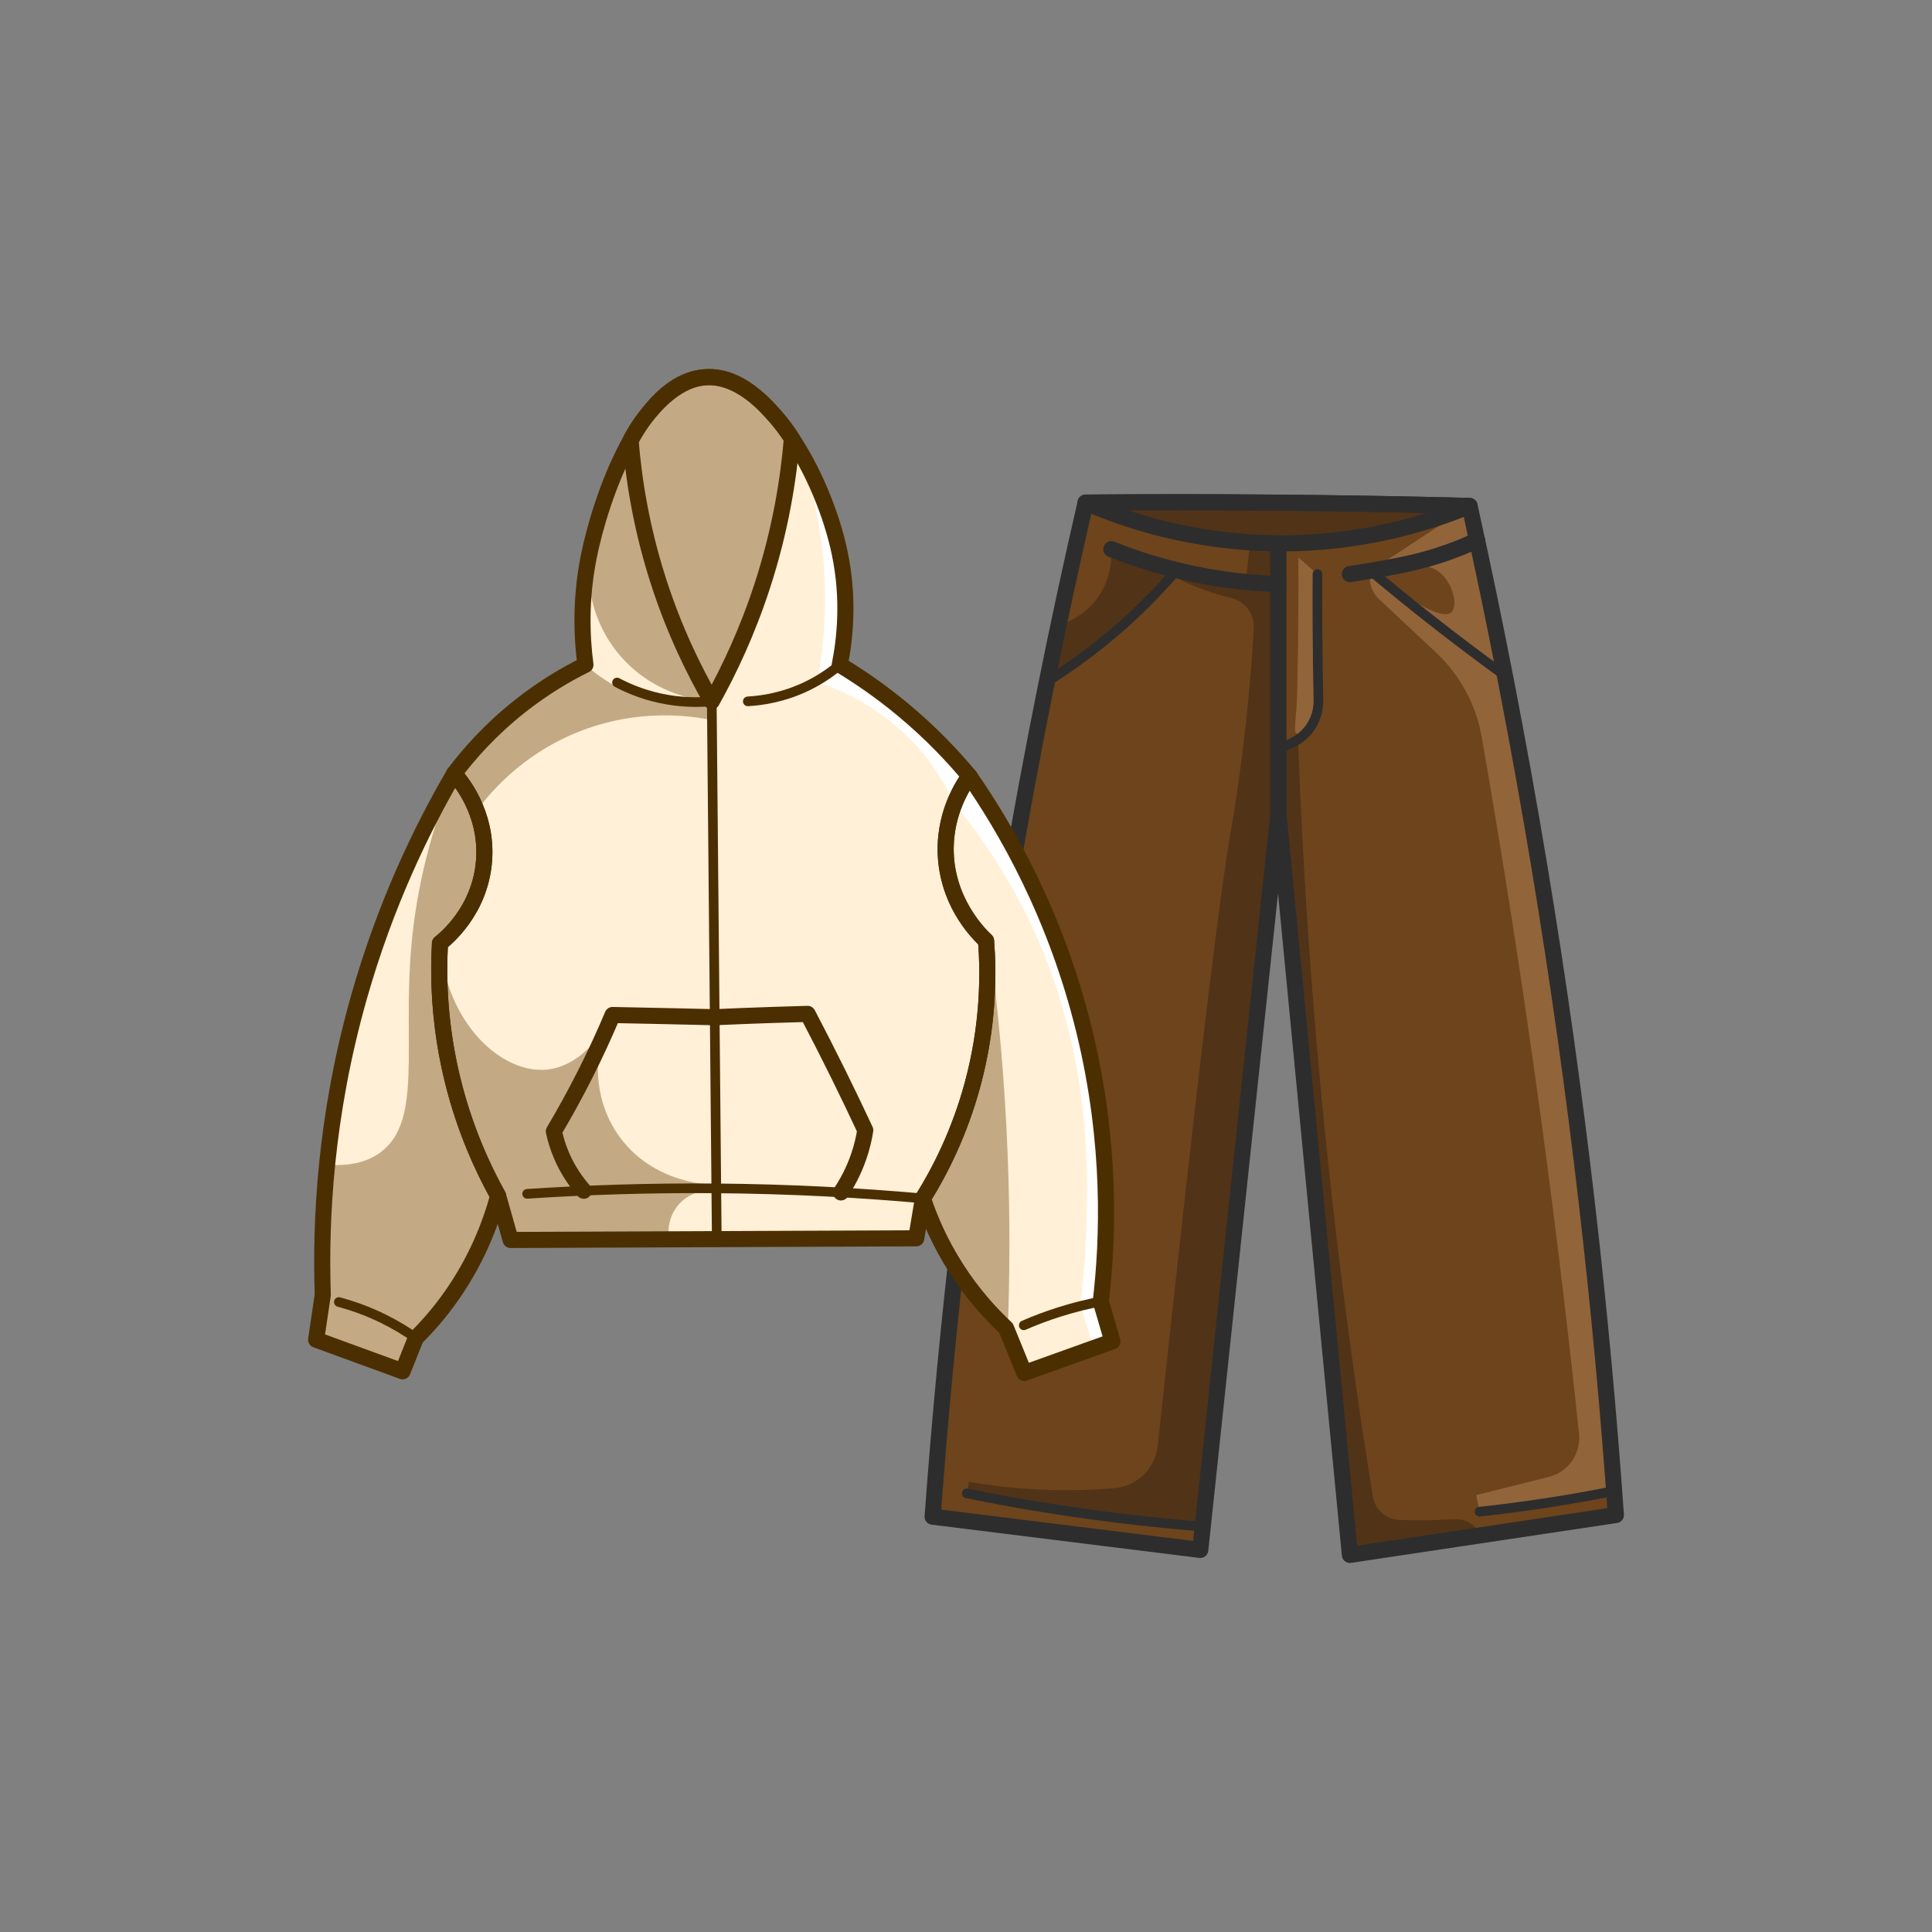 <?xml version="1.0" encoding="UTF-8"?>
<svg id="Livello_1" data-name="Livello 1" xmlns="http://www.w3.org/2000/svg" width="600" height="600" viewBox="0 0 600 600">
  <rect x="0" y="0" width="600" height="600" fill="#808080" stroke="none"/>
  <g id="Livello_2" data-name="Livello 2">
    <g>
      <g>
        <path d="M337.133,156.089c19.005-.155,38.282-.159,57.823,0,20.783.169,41.265.519,61.437,1.033,7.898,35.697,15.21,73.064,21.684,112.032,11.825,71.186,19.331,138.572,23.749,201.347-27.535,4.13-55.069,8.26-82.604,12.391-7.4-76.753-14.8-153.506-22.2-230.259-8.088,76.237-16.177,152.473-24.265,228.71-27.707-3.442-55.414-6.884-83.12-10.326,4.449-60.989,11.947-126.667,23.749-196.185,7.05-41.527,15.078-81.139,23.749-118.743Z" style="fill: #6d441b; stroke-width: 0px;"/>
        <path d="M366.765,180.206c4.206,1.998,9.368,3.997,15.413,5.439.027.006.054.013.08.019,4.351,1.033,7.388,4.937,7.131,9.401-.161,2.803-.367,6.023-.629,9.553-2.122,28.589-5.862,49.727-6.712,54.725-3.038,17.88-9.168,65.2-22.496,189.627-.757,7.067-6.421,12.594-13.503,13.197-3.5.298-7.165.504-10.982.589-13.082.292-24.622-.913-34.155-2.572l-.693,3.605c10.488,2.38,21.824,4.551,33.945,6.324,14.008,2.049,27.186,3.291,39.361,3.973,7.832-73.818,15.663-147.636,23.495-221.454v-71.246c-4.291-.103-8.991-.41-14.025-1.033-5.624-.695-10.756-1.671-15.337-2.757l-.894,2.61h-0Z" style="fill: #513318; stroke-width: 0px;"/>
        <path d="M345.135,170.545c.117,1.803.416,9.516-5.163,16.263-4.091,4.948-9.164,6.74-11.24,7.348-1.208,5.852-2.415,11.705-3.623,17.557,6.428-4.004,13.642-9.081,21.107-15.469,7.769-6.647,14.102-13.254,19.171-19.19-6.751-2.17-13.502-4.34-20.252-6.509Z" style="fill: #513318; stroke-width: 0px;"/>
        <path d="M337.133,156.089c12.009,5.213,33.38,12.661,60.921,12.648,26.06-.012,46.459-6.701,58.339-11.616-39.753-.344-79.506-.688-119.26-1.033Z" style="fill: #513318; stroke-width: 0px;"/>
        <path d="M388.264,168.427c-.465,4.101-.931,8.203-1.396,12.304,3.384.218,6.768.437,10.153.655v-12.649c-2.919-.103-5.838-.207-8.757-.31Z" style="fill: #513318; stroke-width: 0px;"/>
        <path d="M403.102,229.635c.188,5.187.399,10.386.631,15.597,3.378,75.771,11.199,148.975,22.606,219.491.664,4.105,4.14,7.2,8.297,7.324.025.001.049.001.074.002,5.923.174,11.595.076,16.988-.226,3.804-.213,7.276,2.118,8.481,5.733h0c-13.653,1.778-27.305,3.557-40.958,5.335-7.4-83.378-14.8-166.757-22.2-250.135,0,0,6.081-3.121,6.081-3.121Z" style="fill: #513318; stroke-width: 0px;"/>
        <path d="M403.216,173.126c.028,5.204.029,10.453,0,15.746-.041,7.568-.142,15.046-.297,22.43v0c0,11.218-1.524,15.902-.219,16.549.652.323,2.115-.311,5.747-4.834.235-14.91.471-29.819.707-44.729-1.979-1.721-3.958-3.442-5.937-5.163Z" style="fill: #91643a; stroke-width: 0px;"/>
        <path d="M428.266,186.059l17.73,16.622c7.469,7.002,12.433,16.248,14.192,26.334,5.841,33.495,11.322,68.055,16.339,103.64,5.438,38.573,10.02,76.141,13.857,112.62.651,6.185-3.369,11.891-9.403,13.399-7.511,1.878-15.021,3.755-22.532,5.633l1.04,5.161,41.796-6.433c-2.892-45.198-7.65-93.459-14.95-144.32-5.485-38.216-11.925-74.557-18.977-108.908-3.656-17.562-7.311-35.124-10.967-52.686-10.239,6.712-20.479,13.423-30.718,20.135,1.967-.584,4.825-1.264,8.321-1.507,5.384-.374,9.739-.676,13.105,2.023,4.162,3.338,5.804,10.46,3.614,12.391-2.031,1.79-8.289-.057-25.039-12.907h0c-.797,3.187.195,6.556,2.592,8.802Z" style="fill: #91643a; stroke-width: 0px;"/>
        <g>
          <path d="M337.133,156.089c19.005-.155,38.282-.159,57.823,0,20.783.169,41.265.519,61.437,1.033,7.898,35.697,15.21,73.064,21.684,112.032,11.825,71.186,19.331,138.572,23.749,201.347-27.535,4.13-55.069,8.26-82.604,12.391-7.4-76.753-14.8-153.506-22.2-230.259-8.088,76.237-16.177,152.473-24.265,228.71-27.707-3.442-55.414-6.884-83.12-10.326,4.449-60.989,11.947-126.667,23.749-196.185,7.05-41.527,15.078-81.139,23.749-118.743Z" style="fill: none; stroke: #2d2d2d; stroke-linecap: round; stroke-linejoin: round; stroke-width: 5px;"/>
          <path d="M337.133,156.089c11.859,5.153,32.835,12.479,59.888,12.649,26.666.167,47.481-6.692,59.372-11.616-19.754-.503-39.807-.849-60.153-1.022-19.984-.17-39.689-.169-59.107-.011Z" style="fill: none; stroke: #2d2d2d; stroke-linecap: round; stroke-linejoin: round; stroke-width: 5px;"/>
          <path d="M397.021,168.738v83.895" style="fill: none; stroke: #2d2d2d; stroke-linecap: round; stroke-linejoin: round; stroke-width: 5px;"/>
          <path d="M397.021,181.386c-6.567-.203-14.048-.859-22.2-2.323-11.704-2.103-21.683-5.315-29.686-8.519" style="fill: none; stroke: #2d2d2d; stroke-linecap: round; stroke-linejoin: round; stroke-width: 5px;"/>
          <path d="M458.73,167.814c-6.332,2.934-11.778,4.718-15.76,5.829-5.937,1.655-11.482,2.612-17.295,3.614-2.681.462-4.913.805-6.453,1.033" style="fill: none; stroke: #2d2d2d; stroke-linecap: round; stroke-linejoin: round; stroke-width: 5px;"/>
          <path d="M425.674,177.256c5.788,4.87,11.81,9.782,18.07,14.714,8.004,6.306,15.89,12.246,23.615,17.838" style="fill: none; stroke: #2d2d2d; stroke-linecap: round; stroke-linejoin: round; stroke-width: 3px;"/>
          <path d="M325.11,211.712c7.176-4.471,15.297-10.254,23.64-17.677,6.567-5.843,12.074-11.636,16.638-16.981" style="fill: none; stroke: #2d2d2d; stroke-linecap: round; stroke-linejoin: round; stroke-width: 3px;"/>
          <path d="M373.526,474.087c-6.168-.486-12.45-1.075-18.839-1.779-19.258-2.122-37.439-5.059-54.467-8.519" style="fill: none; stroke: #2d2d2d; stroke-linecap: round; stroke-linejoin: round; stroke-width: 3px;"/>
          <path d="M501.286,463.035c-5.96,1.195-12.151,2.316-18.564,3.335-8.029,1.276-15.784,2.294-23.232,3.098" style="fill: none; stroke: #2d2d2d; stroke-linecap: round; stroke-linejoin: round; stroke-width: 3px;"/>
          <path d="M409.154,178.289c-.033,5.631-.033,11.31,0,17.037.043,7.458.144,14.835.297,22.131.117,5.553-2.976,10.669-7.964,13.112-1.489.729-2.977,1.458-4.466,2.187" style="fill: none; stroke: #2d2d2d; stroke-linecap: round; stroke-linejoin: round; stroke-width: 3px;"/>
        </g>
      </g>
      <g>
        <g>
          <path d="M181.812,206.453c-1.112-8.456-1.646-20.158,1.033-33.558,3.64-18.209,16.218-54.596,36.139-55.758,19.126-1.115,36.841,30.717,41.818,54.725,2.994,14.444,1.54,26.835,0,34.59,6.006,3.617,12.701,8.189,19.618,13.939,8.583,7.134,15.383,14.315,20.651,20.651-1.728,2.369-8.565,12.308-7.228,26.33,1.363,14.293,10.268,22.846,12.391,24.781.8,10.469.758,26.204-4.13,44.4-4.147,15.437-10.379,27.426-15.488,35.623-.688,4.13-1.377,8.26-2.065,12.391-41.99.172-83.981.344-125.971.516-1.291-4.56-2.581-9.121-3.872-13.681-4.757-8.523-10.222-20.338-13.939-35.107-4.396-17.466-4.733-32.651-4.13-43.367,1.763-1.387,12.472-10.108,13.681-25.556,1.192-15.237-7.765-25.424-9.293-27.104,4.594-6.102,11.223-13.645,20.393-20.909,7.363-5.833,14.456-9.974,20.393-12.907l0.0 0Z" style="fill: #fff0d7; stroke-width: 0px;"/>
          <path d="M141.026,240.269c-10.005,17.159-21.326,40.455-29.542,69.407-10.519,37.066-12.016,69.539-11.244,92.445-.688,4.646-1.377,9.293-2.065,13.939,8.949,3.27,17.898,6.539,26.846,9.809,1.377-3.442,2.753-6.884,4.13-10.326,3.207-3.18,6.558-6.943,9.809-11.358,8.815-11.973,13.326-23.898,15.746-32.784-6.029-10.878-13.323-27.231-16.584-48.147-1.793-11.498-1.965-21.797-1.486-30.327,1.763-1.387,12.472-10.108,13.681-25.556,1.192-15.237-7.765-25.424-9.293-27.104l0-0Z" style="fill: #fff0d7; stroke-width: 0px;"/>
          <path d="M286.616,372.177c1.956,5.907,5.117,13.542,10.326,21.684,5.253,8.211,10.914,14.32,15.488,18.586,1.893,4.646,3.786,9.293,5.679,13.939,9.121-3.27,18.242-6.539,27.363-9.809-1.205-4.13-2.409-8.26-3.614-12.391,2.233-18.951,3.452-48.945-5.163-84.153-8.906-36.398-24.588-63.107-35.623-78.99-2.174,3.031-7.262,11.002-7.377,22.193-.17,16.49,10.59,27.066,12.54,28.918.8,10.469.758,26.204-4.13,44.4-4.147,15.437-10.379,27.426-15.488,35.623h-0Z" style="fill: #fff0d7; stroke-width: 0px;"/>
          <path d="M195.831,136.752c.941,11.861,3.247,27.004,8.696,43.888,4.886,15.135,10.979,27.584,16.521,37.172,5.315-9.511,10.998-21.488,15.66-35.795,5.723-17.561,8.191-33.361,9.219-45.842-.961-1.568-2.389-3.682-4.378-5.961-4.159-4.765-11.642-13.34-21.535-13.097-9.745.239-16.73,8.908-19.695,12.589-2.16,2.681-3.583,5.207-4.488,7.046Z" style="fill: #896433; opacity: .5; stroke-width: 0px;"/>
          <path d="M125.021,425.87c-8.719-3.327-17.439-6.654-26.158-9.981.975-18.07,1.95-36.139,2.926-54.209,4.578.368,11.062.11,16.349-3.786,13.235-9.753,6.788-33.325,9.664-64.687,1.197-13.051,4.362-31.306,13.224-52.937,1.537,1.936,11.053,14.346,8.002,30.977-2.219,12.095-9.794,19.389-12.391,21.684-.836,12.781-.38,31.686,6.626,52.918,3.328,10.086,7.448,18.619,11.444,25.556-1.608,5.717-4.087,12.631-8.002,20.049-5.124,9.708-11,17.042-15.832,22.2-1.95,4.073-3.901,8.146-5.851,12.219Z" style="fill: #896433; opacity: .5; stroke-width: 0px;"/>
          <path d="M172.002,352.731c3.098,5.966,6.195,11.932,9.293,17.898,13.538-.344,27.076-.688,40.614-1.033-.514-.038-7.475-.427-11.702,5.163-3.364,4.449-2.561,9.466-2.409,10.326h-49.218c-1.033-3.901-2.065-7.801-3.098-11.702-5.542-10.266-12.062-25.042-15.832-43.711-2.878-14.251-3.361-26.847-3.012-36.742,1.984,25.182,19.347,40.693,33.3,39.237,11.828-1.234,19.147-14.446,20.307-16.607-6.081,12.391-12.161,24.781-18.242,37.172v0Z" style="fill: #896433; opacity: .5; stroke-width: 0px;"/>
          <path d="M191.879,352.301c-8.602-12.53-5.941-26.061-5.421-28.481-4.819,9.637-9.637,19.274-14.456,28.911,2.753,5.45,5.507,10.899,8.26,16.349,14.37-.344,28.739-.688,43.109-1.033-1.475.033-20.594.13-31.493-15.746l-0.0 0Z" style="fill: #896433; opacity: .5; stroke-width: 0px;"/>
          <path d="M181.812,206.453c-6.946,3.34-15.88,8.53-24.953,16.521-6.848,6.031-12.02,12.111-15.832,17.295,2.181,4.065,4.361,8.129,6.542,12.194,3.778-5.29,13.737-17.735,31.662-25.015,18.961-7.701,35.689-5.096,41.99-3.786-.057-1.95-.115-3.901-.172-5.851-4.112.729-12.286,1.608-21.856-1.377-8.569-2.673-14.365-7.231-17.381-9.981Z" style="fill: #896433; opacity: .5; stroke-width: 0px;"/>
          <path d="M195.407,139.337c-2.583,3.952-5.478,9.127-7.916,15.488-2.642,6.895-3.964,13.139-4.646,18.07-.249,2.601-1.446,17.79,9.809,30.804,10.98,12.697,25.691,13.933,28.395,14.112-6.718-11.605-14.122-27.069-19.446-46.121-3.321-11.884-5.181-22.833-6.195-32.353Z" style="fill: #896433; opacity: .5; stroke-width: 0px;"/>
          <path d="M247.895,138.563c3.428,9.497,7.122,22.927,8.088,39.323.798,13.531-.495,25.139-2.151,33.988,2.323-1.807,4.646-3.614,6.97-5.421,1.415-8.626,2.585-22.687-1.291-39.237-2.909-12.422-7.686-22.088-11.616-28.653Z" style="fill: #fff; stroke-width: 0px;"/>
          <path d="M253.832,211.874c6.813,2.21,19.636,7.449,30.718,19.705,5.8,6.414,9.43,12.877,11.702,17.898,1.606-2.811,3.212-5.622,4.819-8.433-5.268-6.336-12.068-13.517-20.651-20.651-6.918-5.75-13.613-10.322-19.618-13.939" style="fill: #fff; stroke-width: 0px;"/>
          <path d="M296.253,249.476c13.431,16.256,21.266,31.313,25.814,41.646,17.12,38.897,15.951,75.128,15.144,93.962-.371,8.67-1.141,15.747-1.721,20.307,1.377,4.36,2.753,8.719,4.13,13.079l5.851-1.893c-1.205-4.13-2.409-8.26-3.614-12.391,1.61-10.954,2.528-22.999,2.237-35.967-1.301-57.976-26.06-102.51-43.023-127.176" style="fill: #fff; stroke-width: 0px;"/>
          <path d="M307.267,292.929c2.695,20.123,4.755,42.139,5.679,65.825.756,19.383.665,37.675,0,54.725-4.61-4.179-10.403-10.275-15.746-18.586-5.524-8.592-8.705-16.658-10.584-22.716,4.81-6.844,10.268-16.145,14.456-27.879,7.586-21.254,7.3-40.109,6.195-51.369v0Z" style="fill: #896433; opacity: .5; stroke-width: 0px;"/>
        </g>
        <g>
          <path d="M181.812,206.453c-1.112-8.456-1.646-20.158,1.033-33.558,3.64-18.209,16.218-54.596,36.139-55.758,19.126-1.115,36.841,30.717,41.818,54.725,2.994,14.444,1.54,26.835,0,34.59,6.006,3.617,12.701,8.189,19.618,13.939,8.583,7.134,15.383,14.315,20.651,20.651-1.728,2.369-8.565,12.308-7.228,26.33,1.363,14.293,10.268,22.846,12.391,24.781.8,10.469.758,26.204-4.13,44.4-4.147,15.437-10.379,27.426-15.488,35.623-.688,4.13-1.377,8.26-2.065,12.391-41.99.172-83.981.344-125.971.516-1.291-4.56-2.581-9.121-3.872-13.681-4.757-8.523-10.222-20.338-13.939-35.107-4.396-17.466-4.733-32.651-4.13-43.367,1.763-1.387,12.472-10.108,13.681-25.556,1.192-15.237-7.765-25.424-9.293-27.104,4.594-6.102,11.223-13.645,20.393-20.909,7.363-5.833,14.456-9.974,20.393-12.907l0.0 0Z" style="fill: none; stroke: #4c2f00; stroke-linecap: round; stroke-linejoin: round; stroke-width: 5px;"/>
          <path d="M141.026,240.269c-10.005,17.159-21.326,40.455-29.542,69.407-10.519,37.066-12.016,69.539-11.244,92.445-.688,4.646-1.377,9.293-2.065,13.939,8.949,3.27,17.898,6.539,26.846,9.809,1.377-3.442,2.753-6.884,4.13-10.326,3.207-3.18,6.558-6.943,9.809-11.358,8.815-11.973,13.326-23.898,15.746-32.784-6.029-10.878-13.323-27.231-16.584-48.147-1.793-11.498-1.965-21.797-1.486-30.327,1.763-1.387,12.472-10.108,13.681-25.556,1.192-15.237-7.765-25.424-9.293-27.104l0-0Z" style="fill: none; stroke: #4c2f00; stroke-linecap: round; stroke-linejoin: round; stroke-width: 5px;"/>
          <path d="M286.616,372.177c1.956,5.907,5.117,13.542,10.326,21.684,5.253,8.211,10.914,14.32,15.488,18.586,1.893,4.646,3.786,9.293,5.679,13.939,9.121-3.27,18.242-6.539,27.363-9.809-1.205-4.13-2.409-8.26-3.614-12.391,2.233-18.951,3.452-48.945-5.163-84.153-8.906-36.398-24.588-63.107-35.623-78.99-2.174,3.031-7.262,11.002-7.377,22.193-.17,16.49,10.59,27.066,12.54,28.918.8,10.469.758,26.204-4.13,44.4-4.147,15.437-10.379,27.426-15.488,35.623h-0Z" style="fill: none; stroke: #4c2f00; stroke-linecap: round; stroke-linejoin: round; stroke-width: 5px;"/>
          <path d="M195.831,136.752c.941,11.861,3.247,27.004,8.696,43.888,4.886,15.135,10.979,27.584,16.521,37.172,5.315-9.511,10.998-21.488,15.66-35.795,5.723-17.561,8.191-33.361,9.219-45.842-.961-1.568-2.389-3.682-4.378-5.961-4.159-4.765-11.642-13.34-21.535-13.097-9.745.239-16.73,8.908-19.695,12.589-2.16,2.681-3.583,5.207-4.488,7.046Z" style="fill: none; stroke: #4c2f00; stroke-linecap: round; stroke-linejoin: round; stroke-width: 5px;"/>
          <path d="M191.621,211.96c3.178,1.678,7.587,3.592,13.079,4.819,6.643,1.484,12.37,1.404,16.349,1.033.517,55.67,1.034,111.341,1.551,167.011" style="fill: none; stroke: #4c2f00; stroke-linecap: round; stroke-linejoin: round; stroke-width: 3px;"/>
          <path d="M260.802,206.453c-2.462,2.092-5.771,4.481-9.981,6.539-7.374,3.606-14.183,4.571-18.586,4.819" style="fill: none; stroke: #4c2f00; stroke-linecap: round; stroke-linejoin: round; stroke-width: 3px;"/>
          <path d="M163.705,370.758c18.312-1.21,37.944-1.869,58.748-1.701,22.861.185,44.31,1.347,64.163,3.12" style="fill: none; stroke: #4c2f00; stroke-linecap: round; stroke-linejoin: round; stroke-width: 3px;"/>
          <path d="M105.231,404.358c3.966,1.059,8.688,2.667,13.767,5.163,3.973,1.952,7.355,4.05,10.153,6.023" style="fill: none; stroke: #4c2f00; stroke-linecap: round; stroke-linejoin: round; stroke-width: 3px;"/>
          <path d="M341.857,404.186c-3.924.752-8.267,1.8-12.907,3.27-4.058,1.286-7.735,2.703-11.014,4.13" style="fill: none; stroke: #4c2f00; stroke-linecap: round; stroke-linejoin: round; stroke-width: 3px;"/>
          <path d="M221.959,315.903c5.784-.259,11.619-.489,17.503-.688,3.806-.129,7.592-.243,11.358-.344,3.221,6.14,6.438,12.45,9.637,18.93,2.869,5.812,5.621,11.55,8.26,17.209-.382,2.416-1.013,5.222-2.065,8.26-1.601,4.626-3.668,8.317-5.489,11.047" style="fill: none; stroke: #4c2f00; stroke-linecap: round; stroke-linejoin: round; stroke-width: 5px;"/>
          <path d="M181.289,369.793c-2.147-2.444-4.804-6.043-6.877-10.867-1.194-2.777-1.937-5.362-2.409-7.572,3.208-5.401,6.451-11.253,9.637-17.553,3.263-6.452,6.112-12.674,8.605-18.586,5.498.109,11.005.224,16.521.344,5.072.11,10.137.225,15.194.344" style="fill: none; stroke: #4c2f00; stroke-linecap: round; stroke-linejoin: round; stroke-width: 5px;"/>
        </g>
      </g>
    </g>
  </g>
</svg>